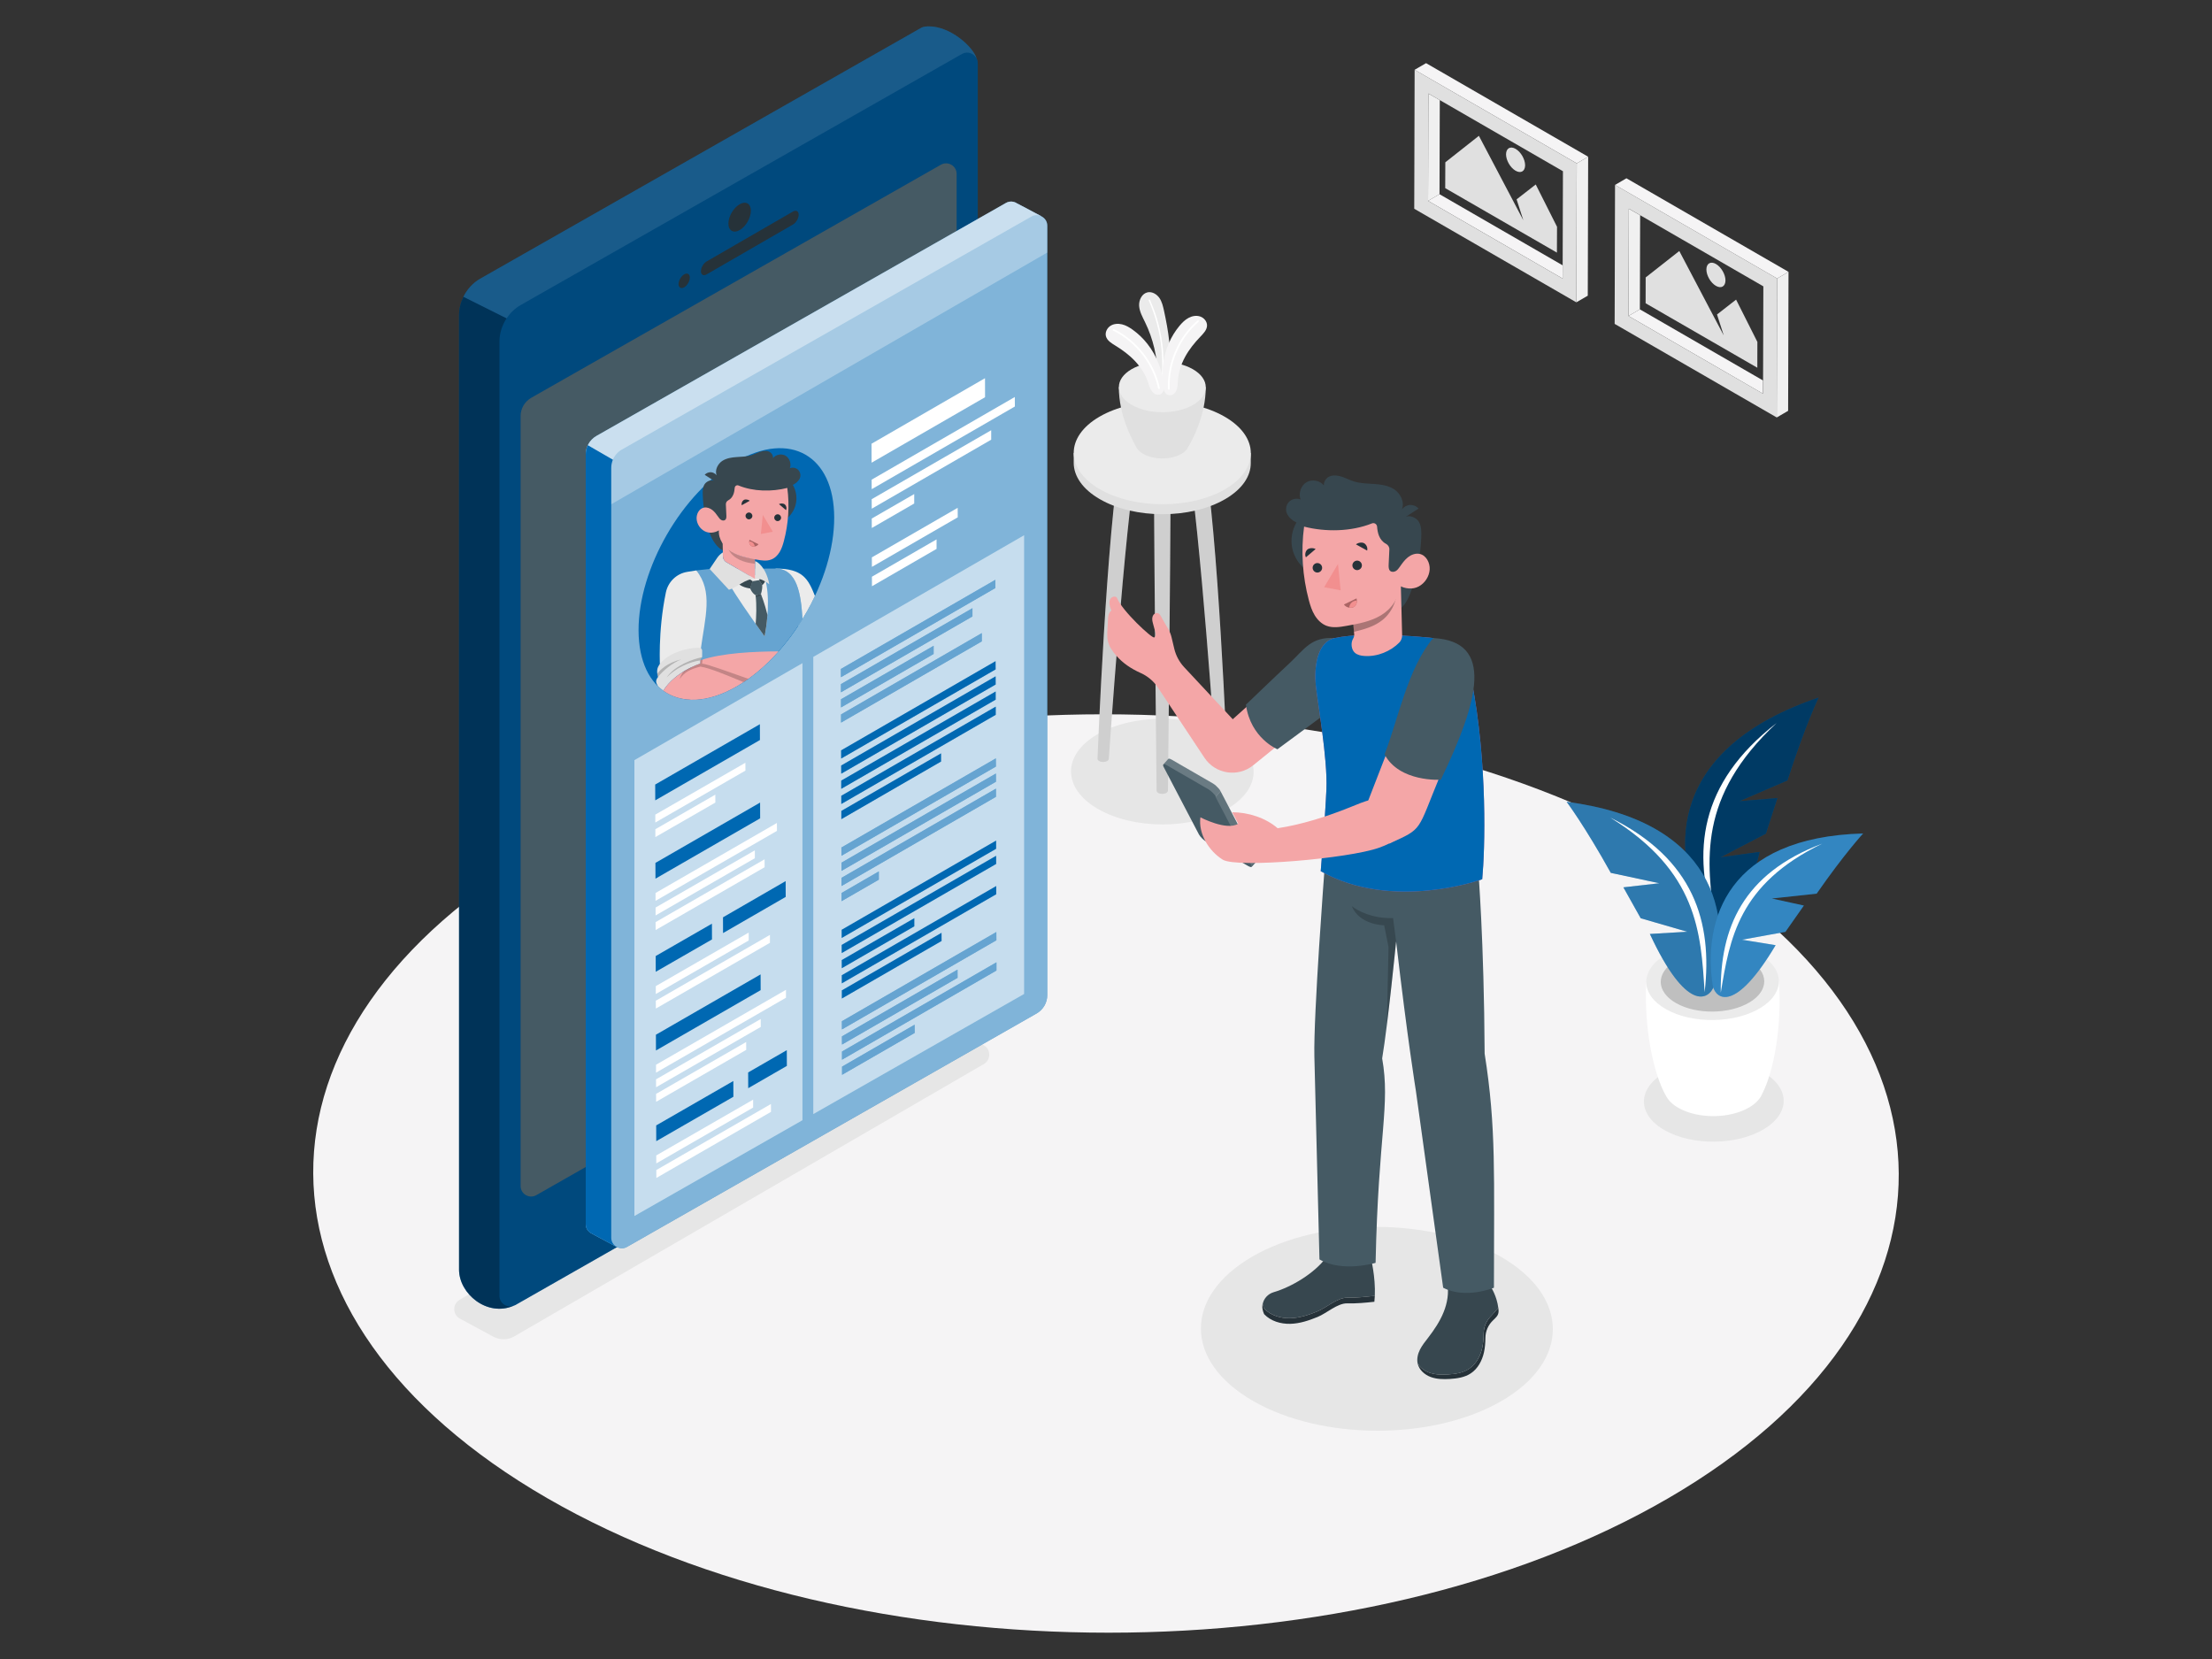 <?xml version="1.0" encoding="utf-8"?>
<!-- Generator: Adobe Illustrator 25.4.1, SVG Export Plug-In . SVG Version: 6.00 Build 0)  -->
<svg version="1.1" id="Layer_1" xmlns="http://www.w3.org/2000/svg" xmlns:xlink="http://www.w3.org/1999/xlink" x="0px" y="0px"
	 viewBox="0 0 400 300" style="enable-background:new 0 0 400 300;" xml:space="preserve">
<rect x="0" y="0" width="400" height="300" fill="#333333" stroke="none"/>
<g>
	<path style="fill:#F5F4F5;" d="M301.03,153.49c-56.16-32.43-146.93-32.43-202.73,0c-55.8,32.43-55.51,85,0.66,117.43
		c56.17,32.43,146.93,32.43,202.73,0C357.5,238.49,357.2,185.92,301.03,153.49z"/>
	<path style="fill:#E6E6E6;" d="M221.82,132.77c6.47,3.73,6.5,9.79,0.08,13.52c-6.43,3.73-16.88,3.73-23.35,0
		c-6.47-3.73-6.5-9.79-0.08-13.52C204.9,129.04,215.35,129.04,221.82,132.77z"/>
	<path style="fill:#E6E6E6;" d="M83.17,238.45l6.03,3.26c1.2,0.65,2.64,0.63,3.82-0.06l84.9-49.24c1.32-0.77,1.29-2.69-0.05-3.41
		l-7.95-4.3l-86.8,50.34C81.79,235.81,81.82,237.73,83.17,238.45z"/>
	<path style="fill:#E6E6E6;" d="M271.41,227.26c-12.47-7.2-32.61-7.2-45,0c-12.39,7.2-12.32,18.87,0.15,26.06
		c12.47,7.2,32.61,7.2,45,0C283.94,246.13,283.88,234.46,271.41,227.26z"/>
	<path style="fill:#E6E6E6;" d="M318.76,193.86c-4.98-2.81-12.98-2.72-17.87,0.19c-4.89,2.91-4.81,7.54,0.17,10.35
		c4.98,2.81,12.98,2.72,17.87-0.19C323.82,201.3,323.74,196.67,318.76,193.86z"/>
	<g>
		<g>
			<path style="fill:#E6E6E6;" d="M211.67,88.05h-1.49h-1.49c0,12.8,0.46,54.92,0.46,54.92l0,0c0,0.15,0.1,0.3,0.3,0.42
				c0.4,0.23,1.05,0.23,1.45,0c0.2-0.12,0.3-0.27,0.3-0.42l0,0C211.2,142.97,211.67,100.85,211.67,88.05z"/>
			<path style="fill:#E6E6E6;" d="M205.66,82.28h-2.98c-2.56,13.24-4.22,54.92-4.22,54.92l0,0c0,0.15,0.1,0.3,0.3,0.42
				c0.4,0.23,1.05,0.23,1.45,0c0.2-0.12,0.3-0.27,0.3-0.42l0,0C200.51,137.2,203.34,95.34,205.66,82.28z"/>
			<path style="fill:#E6E6E6;" d="M214.7,82.28h2.98c2.56,13.24,4.22,54.92,4.22,54.92l0,0c0,0.15-0.1,0.3-0.3,0.42
				c-0.4,0.23-1.05,0.23-1.45,0c-0.2-0.12-0.3-0.27-0.3-0.42l0,0C219.85,137.2,217.03,95.34,214.7,82.28z"/>
		</g>
		<g style="opacity:0.1;">
			<path style="fill:#010202;" d="M211.67,88.05h-1.49h-1.49c0,12.8,0.46,54.92,0.46,54.92l0,0c0,0.15,0.1,0.3,0.3,0.42
				c0.4,0.23,1.05,0.23,1.45,0c0.2-0.12,0.3-0.27,0.3-0.42l0,0C211.2,142.97,211.67,100.85,211.67,88.05z"/>
			<path style="fill:#010202;" d="M205.66,82.28h-2.98c-2.56,13.24-4.22,54.92-4.22,54.92l0,0c0,0.15,0.1,0.3,0.3,0.42
				c0.4,0.23,1.05,0.23,1.45,0c0.2-0.12,0.3-0.27,0.3-0.42l0,0C200.51,137.2,203.34,95.34,205.66,82.28z"/>
			<path style="fill:#010202;" d="M214.7,82.28h2.98c2.56,13.24,4.22,54.92,4.22,54.92l0,0c0,0.15-0.1,0.3-0.3,0.42
				c-0.4,0.23-1.05,0.23-1.45,0c-0.2-0.12-0.3-0.27-0.3-0.42l0,0C219.85,137.2,217.03,95.34,214.7,82.28z"/>
		</g>
		<g>
			<path style="fill:#E0E0E0;" d="M226.19,81.91h-0.32c-0.6-1.74-2.07-3.4-4.41-4.75c-6.27-3.62-16.41-3.62-22.64,0
				c-2.32,1.35-3.77,3.01-4.36,4.75h-0.3v1.8l0,0c0.01,2.37,1.59,4.75,4.73,6.56c6.27,3.62,16.41,3.62,22.64,0
				c3.12-1.81,4.67-4.18,4.65-6.56h0V81.91z"/>
			<g>
				<path style="fill:#EBEBEB;" d="M221.46,75.35c6.27,3.62,6.31,9.49,0.07,13.12c-6.23,3.62-16.37,3.62-22.64,0
					c-6.27-3.62-6.31-9.49-0.07-13.12C205.06,71.73,215.19,71.73,221.46,75.35z"/>
			</g>
		</g>
	</g>
	<g>
		<g>
			<path style="fill:#E0E0E0;" d="M218.04,69.99h-7.86h-7.86c0,5.16,2.41,9.54,3.15,10.84c0.03,0.06,0.06,0.12,0.1,0.18
				c0.01,0.02,0.03,0.04,0.03,0.06l0,0c0.24,0.36,0.61,0.71,1.12,1c1.92,1.11,5.02,1.11,6.92,0c0.64-0.37,1.06-0.82,1.26-1.29
				C215.69,79.41,218.04,75.08,218.04,69.99z"/>
			<g>
				<path style="fill:#EBEBEB;" d="M215.72,66.77c3.08,1.78,3.09,4.66,0.04,6.44c-3.06,1.78-8.03,1.78-11.11,0
					c-3.08-1.78-3.09-4.66-0.04-6.44C207.67,65,212.64,65,215.72,66.77z"/>
			</g>
		</g>
		<g>
			<g>
				<path style="fill:#EBEBEB;" d="M209.33,67.96c-0.02-3.35-0.8-6.69-2.27-9.7c-0.46-0.95-1-1.9-1.07-2.95
					c-0.07-1.05,0.51-2.24,1.54-2.45c0.81-0.16,1.64,0.33,2.12,1.01c0.47,0.68,0.66,1.51,0.84,2.32c0.78,3.64,1.42,7.37,0.93,11.06
					c-0.05,0.4-0.09,0.88-0.25,1.25c-0.17,0.36-0.5,0.68-0.9,0.72c-0.26,0.02-0.53-0.08-0.71-0.28
					C209.38,68.74,209.33,68.22,209.33,67.96z"/>
				<g>
					<path style="fill:#FFFFFF;" d="M210.19,68.26c0,0-0.01,0-0.01,0c-0.07-0.01-0.12-0.07-0.12-0.14c0.4-4.7-0.41-9.47-2.34-13.78
						c-0.03-0.07,0-0.14,0.07-0.17c0.07-0.03,0.14,0,0.17,0.07c1.94,4.35,2.76,9.16,2.36,13.9
						C210.32,68.21,210.26,68.26,210.19,68.26z"/>
				</g>
			</g>
			<g>
				<path style="fill:#F5F4F5;" d="M201.68,62.49c-0.69-0.43-1.48-0.89-1.69-1.68c-0.19-0.7,0.19-1.48,0.8-1.88
					c0.61-0.4,1.39-0.45,2.1-0.28c0.71,0.17,1.34,0.55,1.93,0.97c1,0.72,1.9,1.58,2.66,2.55c0.91,1.15,1.63,2.45,2.13,3.84
					c0.32,0.89,0.62,1.82,0.77,2.76c0.12,0.75,0.34,1.98-0.43,2.47c-0.33,0.21-0.79,0.18-1.13-0.02c-0.34-0.2-0.59-0.53-0.77-0.88
					s-0.28-0.74-0.41-1.12c-0.5-1.5-1.32-2.78-2.39-3.92C204.21,64.19,202.97,63.28,201.68,62.49z"/>
				<g>
					<path style="fill:#FFFFFF;" d="M209.61,70.34L209.61,70.34c-0.09,0.02-0.17-0.04-0.19-0.12c-0.94-4.43-4.04-8.42-8.11-10.42
						c-0.08-0.04-0.11-0.13-0.07-0.21c0.04-0.08,0.13-0.11,0.21-0.07c4.15,2.04,7.32,6.11,8.28,10.63
						C209.75,70.24,209.7,70.32,209.61,70.34z"/>
				</g>
			</g>
			<g>
				<path style="fill:#F5F4F5;" d="M217.06,60.89c0.56-0.59,1.21-1.24,1.21-2.05c0-0.73-0.56-1.38-1.25-1.61
					c-0.69-0.23-1.46-0.09-2.1,0.26c-0.64,0.34-1.16,0.87-1.63,1.43c-0.79,0.95-1.44,2.01-1.93,3.14c-0.59,1.35-0.96,2.79-1.09,4.25
					c-0.09,0.94-0.14,1.91-0.04,2.86c0.08,0.75,0.17,2,1.04,2.28c0.38,0.12,0.81-0.03,1.09-0.3c0.28-0.28,0.44-0.66,0.52-1.05
					c0.08-0.39,0.08-0.79,0.11-1.18c0.11-1.58,0.57-3.02,1.32-4.4C215.04,63.18,216.01,61.98,217.06,60.89z"/>
				<g>
					<path style="fill:#FFFFFF;" d="M211.38,70.49L211.38,70.49c0.09,0,0.15-0.08,0.15-0.16c-0.22-4.52,1.78-9.17,5.21-12.13
						c0.07-0.06,0.07-0.16,0.02-0.22c-0.06-0.07-0.16-0.07-0.22-0.02c-3.5,3.02-5.54,7.77-5.32,12.38
						C211.22,70.43,211.29,70.49,211.38,70.49z"/>
				</g>
			</g>
		</g>
	</g>
	<g>
		<g>
			<polygon style="fill:none;" points="296.59,38.92 318.86,51.78 318.81,68.8 296.54,55.94 			"/>
			<polygon style="fill:#F0F0F0;" points="296.59,38.92 296.54,55.94 294.48,57.14 294.53,37.74 			"/>
			<polygon style="fill:#F5F4F5;" points="318.81,68.8 318.8,71.19 294.48,57.14 296.54,55.94 			"/>
			<path style="fill:#E0E0E0;" d="M291.98,58.57l29.31,16.92l0.07-25.13l-29.31-16.92L291.98,58.57z M294.48,57.14l0.06-19.41
				l2.06,1.19l22.27,12.86l-0.05,17.02l-0.01,2.39L294.48,57.14z"/>
			<polygon style="fill:#F5F4F5;" points="292.05,33.44 294.11,32.24 323.42,49.16 321.36,50.36 			"/>
			<polygon style="fill:#F0F0F0;" points="323.42,49.16 323.35,74.29 321.29,75.49 321.36,50.36 			"/>
		</g>
		<g>
			<g style="enable-background:new    ;">
				<g>
					<polygon style="fill:#E0E0E0;" points="303.67,45.39 297.59,50.17 297.58,54.84 317.78,66.5 317.79,61.83 313.94,54.18 
						310.49,56.87 311.71,60.66 309.93,57.29 					"/>
				</g>
				<g>
					<path style="fill:#E0E0E0;" d="M310.3,47.74c-0.95-0.55-1.72-0.11-1.73,0.98c0,1.09,0.77,2.42,1.72,2.97
						c0.95,0.55,1.72,0.11,1.73-0.98C312.02,49.62,311.25,48.29,310.3,47.74z"/>
				</g>
			</g>
		</g>
	</g>
	<g>
		<g>
			<polygon style="fill:none;" points="260.36,18.1 282.62,30.96 282.58,47.98 260.31,35.12 			"/>
			<polygon style="fill:#F0F0F0;" points="260.36,18.1 260.31,35.12 258.24,36.32 258.3,16.92 			"/>
			<polygon style="fill:#F5F4F5;" points="282.58,47.98 282.57,50.37 258.24,36.32 260.31,35.12 			"/>
			<path style="fill:#E0E0E0;" d="M255.74,37.75l29.31,16.92l0.07-25.13l-29.31-16.92L255.74,37.75z M258.24,36.32l0.06-19.41
				l2.06,1.19l22.27,12.86l-0.05,17.02l-0.01,2.39L258.24,36.32z"/>
			<polygon style="fill:#F5F4F5;" points="255.81,12.62 257.88,11.42 287.19,28.34 285.13,29.54 			"/>
			<polygon style="fill:#F0F0F0;" points="287.19,28.34 287.12,53.47 285.05,54.67 285.13,29.54 			"/>
		</g>
		<g>
			<g style="enable-background:new    ;">
				<g>
					<polygon style="fill:#E0E0E0;" points="267.43,24.56 261.36,29.35 261.34,34.02 281.54,45.68 281.56,41.01 277.71,33.36 
						274.25,36.05 275.47,39.84 273.7,36.47 					"/>
				</g>
				<g>
					<path style="fill:#E0E0E0;" d="M274.07,26.92c-0.95-0.55-1.72-0.11-1.73,0.98c0,1.09,0.77,2.42,1.72,2.97
						c0.95,0.55,1.72,0.11,1.73-0.98C275.79,28.8,275.02,27.47,274.07,26.92z"/>
				</g>
			</g>
		</g>
	</g>
	<g>
		<g>
			<path style="fill:#FFFFFF;" d="M321.67,177.38l-11.98,0.48l-11.99-0.22c-0.43,8.1,1.24,16.33,3.46,20.34l0.01,0
				c0.4,0.88,1.19,1.71,2.4,2.39c3.56,2,9.27,1.94,12.77-0.13c1.21-0.72,1.99-1.59,2.35-2.5
				C320.79,193.65,322.27,185.43,321.67,177.38z"/>
			<g>
				<path style="fill:#EBEBEB;" d="M318.08,172.51c4.73,2.66,4.8,7.06,0.16,9.82c-4.64,2.76-12.23,2.84-16.95,0.18
					c-4.73-2.66-4.8-7.06-0.16-9.82C305.77,169.93,313.35,169.85,318.08,172.51z"/>
			</g>
			<g>
				<path style="fill:#E0E0E0;" d="M316.23,173.61c3.69,2.08,3.74,5.51,0.12,7.66c-3.62,2.15-9.54,2.22-13.23,0.14
					c-3.69-2.08-3.74-5.51-0.12-7.66C306.63,171.6,312.55,171.53,316.23,173.61z"/>
			</g>
			<g style="opacity:0.15;">
				<path style="fill:#010202;" d="M316.23,173.61c3.69,2.08,3.74,5.51,0.12,7.66c-3.62,2.15-9.54,2.22-13.23,0.14
					c-3.69-2.08-3.74-5.51-0.12-7.66C306.63,171.6,312.55,171.53,316.23,173.61z"/>
			</g>
		</g>
		<g>
			<path style="fill:#0068B2;" d="M328.85,126.15c-26.92,9.13-26.97,27.21-20.75,40.01c1.56,2.59,6.23,3.94,10.1-12.11l-7.09,0.98
				l8.22-4.28l2.08-6.44l-6.89,0.58l8.71-3.77C326.37,131.34,328.85,126.15,328.85,126.15z"/>
			<path style="opacity:0.2;fill:#010202;" d="M328.85,126.15c-26.92,9.13-26.97,27.21-20.75,40.01c1.56,2.59,6.23,3.94,10.1-12.11
				l-7.09,0.98l8.22-4.28l2.08-6.44l-6.89,0.58l8.71-3.77C326.37,131.34,328.85,126.15,328.85,126.15z"/>
			<path style="opacity:0.3;fill:#010202;" d="M328.85,126.15c-26.92,9.13-26.97,27.21-20.75,40.01c1.56,2.59,6.23,3.94,10.1-12.11
				l-7.09,0.98l8.22-4.28l2.08-6.44l-6.89,0.58l8.71-3.77C326.37,131.34,328.85,126.15,328.85,126.15z"/>
			<path style="fill:#FFFFFF;" d="M321.26,130.75c-14.13,10.96-15.29,23.37-11.13,36.27C308.59,155.64,306.93,144.13,321.26,130.75z
				"/>
		</g>
		<g>
			<path style="fill:#0068B2;" d="M283.29,144.99c26.67,3.47,30.08,20.22,26.68,33.26c-0.97,2.69-5.04,4.81-11.62-9.36l6.76-0.4
				l-8.42-2.44l-3.13-5.59l6.5-0.74l-8.78-1.88C286.56,149.34,283.29,144.99,283.29,144.99z"/>
			<path style="opacity:0.2;fill:#FFFFFF;" d="M283.29,144.99c26.67,3.47,30.08,20.22,26.68,33.26c-0.97,2.69-5.04,4.81-11.62-9.36
				l6.76-0.4l-8.42-2.44l-3.13-5.59l6.5-0.74l-8.78-1.88C286.56,149.34,283.29,144.99,283.29,144.99z"/>
			<path style="opacity:0.1;fill:#010202;" d="M283.29,144.99c26.67,3.47,30.08,20.22,26.68,33.26c-0.97,2.69-5.04,4.81-11.62-9.36
				l6.76-0.4l-8.42-2.44l-3.13-5.59l6.5-0.74l-8.78-1.88C286.56,149.34,283.29,144.99,283.29,144.99z"/>
			<path style="fill:#FFFFFF;" d="M291.19,147.85c15.14,7.54,18.52,18.84,17.06,31.58C307.57,168.58,306.97,157.6,291.19,147.85z"/>
		</g>
		<g>
			<path style="fill:#0068B2;" d="M336.91,150.72c-24.42,0.66-29.05,15.48-27.19,27.57c0.63,2.52,4.11,4.81,11.37-7.37l-6.07-0.99
				l7.84-1.42l3.34-4.76l-5.8-1.27l8.11-0.88C333.55,154.35,336.91,150.72,336.91,150.72z"/>
			<path style="fill:#FFFFFF;" d="M329.51,152.56c-14.38,5.41-18.48,15.3-18.34,26.95C312.78,169.78,314.34,159.91,329.51,152.56z"
				/>
			<path style="opacity:0.2;fill:#FFFFFF;" d="M336.91,150.72c-24.42,0.66-29.05,15.48-27.19,27.57c0.63,2.52,4.11,4.81,11.37-7.37
				l-6.07-0.99l7.84-1.42l3.34-4.76l-5.8-1.27l8.11-0.88C333.55,154.35,336.91,150.72,336.91,150.72z"/>
		</g>
	</g>
	<g>
		<path style="fill:#0068B2;" d="M176.6,10.59L176.6,10.59c-0.57-2.04-4.7-5.9-8.81-5.82c-0.15,0-0.89,0.07-1.15,0.23L86.87,50.38
			c-1.36,0.77-2.4,1.93-3.07,3.29c-0.5,1.03-0.79,2.16-0.79,3.35v172.55c0,4.4,5.07,8.59,9.83,6.57c0.01-0.01,0.02-0.02,0.03-0.02
			c0.1-0.04,0.21-0.07,0.31-0.12l79.78-45.46c2.38-1.36,3.85-3.89,3.85-6.63V11.42C176.81,11.11,176.73,10.83,176.6,10.59z"/>
		<path style="opacity:0.3;fill:#010202;" d="M176.6,10.59L176.6,10.59c-0.57-2.04-4.7-5.9-8.81-5.82c-0.15,0-0.89,0.07-1.15,0.23
			L86.87,50.38c-1.36,0.77-2.4,1.93-3.07,3.29c-0.5,1.03-0.79,2.16-0.79,3.35v172.55c0,4.4,5.07,8.59,9.83,6.57
			c0.01-0.01,0.02-0.02,0.03-0.02c0.1-0.04,0.21-0.07,0.31-0.12l79.78-45.46c2.38-1.36,3.85-3.89,3.85-6.63V11.42
			C176.81,11.11,176.73,10.83,176.6,10.59z"/>
		<path style="fill:#455A64;" d="M94.14,75.25c0-1.37,0.74-2.64,1.93-3.32l74.07-42.14c1.27-0.72,2.85,0.19,2.85,1.66v139.14
			c0,1.37-0.74,2.64-1.93,3.32l-74.07,42.21c-1.27,0.72-2.85-0.19-2.85-1.66V75.25z"/>
		<path style="opacity:0.3;fill:#010202;" d="M83.01,57.01v172.55c0,4.4,5.07,8.59,9.83,6.57c0.01-0.01,0.02-0.02,0.03-0.02
			c-1.21,0.44-2.55-0.43-2.55-1.78V61.78c0-1.53,0.47-2.98,1.29-4.21l-7.81-3.9C83.3,54.69,83.01,55.82,83.01,57.01z"/>
		<path style="opacity:0.1;fill:#FFFFFF;" d="M167.8,4.76c-0.15,0-0.89,0.07-1.15,0.23L86.87,50.38c-1.36,0.77-2.4,1.93-3.07,3.29
			l7.81,3.9c0.65-0.98,1.51-1.82,2.57-2.42l79.77-45.39c1-0.57,2.19-0.11,2.65,0.83l0.01-0.01C176.03,8.55,171.9,4.68,167.8,4.76z"
			/>
		<g>
			<g>
				<g>
					<path style="fill:#263239;" d="M143.4,38.25c0.56-0.32,1.02-0.07,1.03,0.57c0,0.64-0.46,1.44-1.02,1.77l-15.65,9.04
						c-0.56,0.32-1.01,0.05-1.01-0.59c0-0.64,0.45-1.42,1.01-1.75L143.4,38.25z"/>
				</g>
				<g>
					<path style="fill:#263239;" d="M123.73,49.61c0.56-0.32,1.01-0.07,1.01,0.58c0,0.64-0.45,1.44-1.01,1.76
						c-0.56,0.32-1.02,0.06-1.03-0.58C122.71,50.72,123.17,49.93,123.73,49.61z"/>
				</g>
			</g>
			<g>
				<path style="fill:#263239;" d="M133.75,36.94c1.12-0.65,2.02-0.13,2.03,1.15c0,1.29-0.89,2.87-2.01,3.51
					c-1.12,0.65-2.05,0.12-2.05-1.17C131.71,39.15,132.63,37.58,133.75,36.94z"/>
			</g>
			<g>
				<path style="fill:#263239;" d="M133.75,199.38c2.28-1.32,4.12-0.27,4.13,2.35c0.01,2.62-1.82,5.84-4.1,7.16
					c-2.28,1.32-4.17,0.24-4.18-2.38C129.6,203.89,131.47,200.7,133.75,199.38z"/>
			</g>
		</g>
	</g>
	<g>
		<g>
			<path style="fill:#0068B2;" d="M188.29,39.11l0.01-0.01l-4.31-2.28l0,0.02c-0.57-0.42-1.37-0.54-2.07-0.14l-74.07,42.14
				c-1.19,0.68-1.93,1.94-1.93,3.32v6.38v132.83c0,0.84,0.53,1.49,1.22,1.76l-0.01,0.01l4.34,2.33c0.01,0,0.01,0.01,0.02,0.01
				c0.02,0.01,0.05,0.02,0.07,0.03c0.54,0.28,1.22,0.32,1.82-0.03l74.07-42.21c1.19-0.68,1.93-1.95,1.93-3.32V45.67v-4.86
				C189.38,40.02,188.91,39.41,188.29,39.11z"/>
			<path style="opacity:0.3;fill:#FFFFFF;" d="M189.38,45.67v-4.86c0-0.79-0.46-1.41-1.09-1.71l0.01-0.01l-4.31-2.28l0,0.02
				c-0.57-0.42-1.37-0.54-2.07-0.14l-74.07,42.14c-1.19,0.68-1.93,1.94-1.93,3.32v6.38l4.61,2.66L189.38,45.67z"/>
			<path style="opacity:0.5;fill:#FFFFFF;" d="M188.29,39.11l0.01-0.01l-4.31-2.28l0,0.02c-0.57-0.42-1.37-0.54-2.07-0.14
				l-74.07,42.14c-1.19,0.68-1.93,1.94-1.93,3.32v139.21c0,0.84,0.53,1.49,1.22,1.76l-0.01,0.01l4.34,2.33
				c0.01,0,0.01,0.01,0.02,0.01c0.02,0.01,0.05,0.02,0.07,0.03c0.54,0.28,1.22,0.32,1.82-0.03l74.07-42.21
				c1.19-0.68,1.93-1.95,1.93-3.32V40.81C189.38,40.02,188.91,39.41,188.29,39.11z"/>
			<path style="fill:#0068B2;" d="M105.92,82.15v139.21c0,0.84,0.53,1.49,1.22,1.76l-0.01,0.01l4.34,2.33
				c-0.55-0.32-0.94-0.92-0.94-1.64V84.61c0-0.52,0.11-1.02,0.3-1.49l-4.53-2.62C106.06,81.01,105.92,81.57,105.92,82.15z"/>
			<path style="opacity:0.4;fill:#FFFFFF;" d="M183.99,36.81l0,0.02c-0.57-0.42-1.37-0.54-2.07-0.14l-74.07,42.14
				c-0.69,0.39-1.22,0.98-1.55,1.67l4.53,2.62c0.32-0.76,0.89-1.41,1.63-1.83l74.07-42.14c0.59-0.33,1.23-0.31,1.76-0.05l0.01-0.01
				L183.99,36.81z"/>
		</g>
		<g>
			<g>
				<path style="fill:#0068B2;" d="M133.1,83.47c9.77-5.64,17.72-1.11,17.75,10.11c0.03,11.22-7.86,24.9-17.63,30.54
					c-9.77,5.64-17.71,1.11-17.75-10.11C115.44,102.78,123.33,89.11,133.1,83.47z"/>
			</g>
			<path style="fill:#37474F;" d="M142.05,93.94c0.95-0.68,1.63-1.72,1.87-2.87c0.24-1.14,0.04-2.37-0.55-3.38
				c0.51-0.25,1.01-0.66,1.25-1.18c0.23-0.5,0.11-1.13-0.27-1.53c-0.38-0.39-1.01-0.52-1.52-0.31c0.32-0.78-0.05-1.83-0.77-2.26
				c-0.72-0.42-1.74-0.24-2.27,0.42c0.03-0.53-0.34-1.05-0.84-1.21c-0.51-0.17-1.07-0.07-1.57,0.1c-0.51,0.17-0.98,0.42-1.49,0.59
				c-0.86,0.27-1.78,0.28-2.68,0.34c-0.9,0.06-1.83,0.2-2.59,0.69c-0.76,0.49-1.43,1.64-1.02,2.62c-0.25-0.32-0.66-0.56-1.07-0.57
				c-0.41-0.01-0.83,0.16-1.1,0.47c0.56,0.35,1.11,0.73,1.67,1.07c-0.57-0.25-1.41,0.15-1.72,0.69c-0.31,0.54-0.32,1.19-0.3,1.82
				c0.07,2.36,0.5,4.71,1.25,6.95c0.39,1.16,1.29,2.62,2.39,3.15L142.05,93.94z"/>
			<path style="fill:#EBEBEB;" d="M140.21,102.81l2.68,2.29l1.41,8.11c1.15-1.74,2.19-3.56,3.07-5.44
				C146.14,104.67,145.17,102.81,140.21,102.81z"/>
			<g>
				<path style="fill:#0068B2;" d="M133.21,124.12c4.59-2.65,8.76-7.07,11.9-12.18c-0.26-4.39-0.9-9.13-4.91-9.13l-11.88,0.08
					l-2.42,0.26l-1.15,23.38C127.27,126.65,130.15,125.88,133.21,124.12z"/>
			</g>
			<g style="opacity:0.4;">
				<path style="fill:#FFFFFF;" d="M133.21,124.12c4.59-2.65,8.76-7.07,11.9-12.18c-0.26-4.39-0.9-9.13-4.91-9.13l-11.88,0.08
					l-2.42,0.26l-1.15,23.38C127.27,126.65,130.15,125.88,133.21,124.12z"/>
			</g>
			<path style="fill:#EBEBEB;" d="M138.27,104.39c1.11,3.54,0.41,8.46,0,10.68c-2.81-3.87-5.45-7.75-6.27-9.27l3.92-1.91
				L138.27,104.39z"/>
			<g>
				<g>
					<path style="fill:#455A64;" d="M136.63,107.64l0.97-0.23c0,0,0.72,1.82,1.18,3.79c-0.12,1.56-0.34,2.96-0.51,3.88
						c-0.55-0.76-1.1-1.52-1.62-2.26C136.75,111.55,136.86,109.45,136.63,107.64z"/>
					<path style="opacity:0.2;fill:#010202;" d="M136.65,107.85c-0.01-0.07-0.01-0.14-0.02-0.2l0.97-0.23c0,0,0.02,0.05,0.05,0.14
						c-0.16,0.14-0.34,0.25-0.55,0.29C136.95,107.87,136.8,107.87,136.65,107.85z"/>
				</g>
				<g>
					<path style="fill:#455A64;" d="M136.11,105.1l-0.76-0.49l-1.78,0.97c0.78,0.71,2.1,0.83,2.1,0.83L136.11,105.1z"/>
					<path style="fill:#455A64;" d="M137.28,104.91l0.23-0.52l0.9,0.56c-0.17,0.58-0.58,0.85-0.58,0.85L137.28,104.91z"/>
					<path style="opacity:0.2;fill:#010202;" d="M136.11,105.1l-0.76-0.49l-1.78,0.97c0.78,0.71,2.1,0.83,2.1,0.83L136.11,105.1z"/>
					<path style="opacity:0.2;fill:#010202;" d="M137.28,104.91l0.23-0.52l0.9,0.56c-0.17,0.58-0.58,0.85-0.58,0.85L137.28,104.91z"
						/>
					<path style="fill:#455A64;" d="M135.66,106.41c0.08-0.45,0.23-0.91,0.44-1.31c0.39-0.06,0.78-0.13,1.18-0.19
						c0.21,0.27,0.4,0.58,0.55,0.89c0.06,0.84-0.23,1.6-0.23,1.6c-0.44,0.25-0.97,0.23-0.97,0.23
						C135.93,107.21,135.66,106.41,135.66,106.41z"/>
				</g>
			</g>
			<path style="fill:#E0E0E0;" d="M136.52,104.69c-1.87-0.03-3.01,1.45-4.71,1.96l-3.48-3.76l1.35-2c0.27-0.4,0.62-0.74,1.03-1l0,0
				l0.02,0.73c0.01,0.43,0.24,0.83,0.61,1.04L136.52,104.69z"/>
			<path style="fill:#E0E0E0;" d="M136.52,104.69c1.04-0.32,2.59,0.97,2.59,0.97c-0.54-3-2.18-4.18-2.58-4.18L136.52,104.69z"/>
			<path style="fill:#EBEBEB;" d="M125.9,103.15l-1.61,0.26c-1.95,0.31-3.48,1.8-3.88,3.73c-1.49,7.15-1.05,13.67-1.05,13.67
				l7.36-3.39C127.49,111.68,129,106.93,125.9,103.15z"/>
			<g>
				<g>
					<path style="fill:#E0E0E0;" d="M126.64,119.99l0.03-0.64c0.01-0.12,0.06-0.23,0.15-0.31c0.09-0.08,0.15-0.2,0.15-0.33v-1.06
						c0-0.29-0.24-0.52-0.53-0.52c-3.33,0.04-6.56,1.63-7.45,3.49c-0.36,0.77,0,1.8,0,1.8c-0.58,0.75-0.3,1.14,0,1.68
						c0.3,0.29,0.62,0.55,0.95,0.79C122.1,121.43,126.64,119.99,126.64,119.99z"/>
				</g>
				<path style="opacity:0.2;fill:#010202;" d="M123.19,119.24c-1.58,0.6-3.32,2.06-4.21,3.18c0,0-0.09-0.25-0.13-0.6
					C119.4,121.13,120.6,119.86,123.19,119.24z"/>
				<path style="opacity:0.2;fill:#010202;" d="M126.94,118.85c-0.02,0.08-0.06,0.14-0.12,0.2c-0.09,0.08-0.14,0.19-0.15,0.31
					l0,0.05c-2.31,0.35-4.5,1.45-6.14,3.11C122.06,120.28,125.44,119.14,126.94,118.85z"/>
			</g>
			<g>
				<path style="fill:#F4A6A7;" d="M133.21,124.12c2.71-1.57,5.28-3.75,7.57-6.33c-4.27,0.02-10.22,0.26-14.12,1.61l-0.03,0.59
					c0,0-4.54,1.44-6.7,4.91C123.19,127.24,127.94,127.16,133.21,124.12z"/>
				<path style="opacity:0.2;fill:#010202;" d="M126.96,120.01l0.07-0.73c-0.12,0.04-0.25,0.08-0.37,0.12l-0.03,0.59
					c0,0-1.41,0.45-3.03,1.44c-0.26,0.35-0.53,0.79-0.7,1.36c0.89-1.26,1.86-1.76,3.76-2.25c1.73,0.27,4.73,1.54,7.79,2.81
					c0.29-0.19,0.58-0.39,0.87-0.6C131.66,121.47,127.92,120.07,126.96,120.01z"/>
			</g>
			<path style="fill:#F4A6A7;" d="M132.85,100.03L132.8,100c-0.79-0.41-1.36-1.14-1.56-2.01c-0.1-0.43-0.18-0.86-0.25-1.29
				c-0.06-0.39-0.35-0.01-0.35-0.01s0.02,0.95,0.05,2.09c0.01,0.6,0.03,1.25,0.04,1.84c0.01,0.43,0.24,0.82,0.61,1.04l5.18,3.02
				v-2.6l0.01-1.09C135.24,100.91,133.92,100.6,132.85,100.03z"/>
			<polygon style="fill:#F4A6A7;" points="131.59,99.37 131.59,99.37 131.59,99.37 			"/>
			<path style="opacity:0.2;fill:#010202;" d="M132.11,99.95c-0.3-0.39-0.53-0.85-0.64-1.33c0.29,0.58,0.74,1.07,1.33,1.37
				c0.02,0.01,0.04,0.02,0.05,0.03c1.07,0.57,2.39,0.88,3.67,0.98l0,0.94c-0.74-0.08-1.47-0.21-2.17-0.46
				C133.49,101.18,132.67,100.68,132.11,99.95z"/>
			<g>
				<path style="fill:#F4A6A7;" d="M142.37,88.23c0.42,3.2,0.21,6.49-0.62,9.61c-0.18,0.68-0.4,1.37-0.76,1.97
					c-0.36,0.61-0.89,1.14-1.56,1.38c-0.82,0.31-1.72,0.16-2.58,0.01c-1.57-0.28-3.18-0.57-4.54-1.39c-1.36-0.82-2.44-2.31-2.31-3.9
					c-0.79,0.46-1.8,0.58-2.6,0.14c-0.81-0.43-1.37-1.29-1.43-2.21c-0.06-0.89,0.45-1.88,1.33-2.05c0.53-0.11,1.09,0.11,1.52,0.44
					c0.43,0.34,0.75,0.79,1.06,1.23c0.15,0.21,0.3,0.43,0.53,0.56c0.22,0.13,0.53,0.16,0.73-0.01c0.22-0.18,0.22-0.51,0.21-0.79
					l-0.09-2.01c-0.01-0.32,0.16-0.6,0.45-0.75c0.41-0.21,0.72-0.59,0.9-1.04c0.15-0.38,0.22-0.8,0.25-1.21
					c0.03-0.33,0.37-0.55,0.68-0.42C136.22,88.9,139.58,88.95,142.37,88.23z"/>
				<g>
					<polygon style="fill:#F28F8F;" points="137.94,93.11 139.75,96.15 137.59,96.56 					"/>
					<path style="fill:#F28F8F;" d="M135.52,97.61c0.55,0.27,1.09,0.53,1.64,0.8c-0.24,0.37-0.84,0.53-1.24,0.35
						C135.51,98.58,135.4,98.03,135.52,97.61z"/>
					<path style="opacity:0.3;fill:#010202;" d="M135.52,97.61c0.55,0.27,1.09,0.53,1.64,0.8c-0.24,0.37-0.84,0.53-1.24,0.35
						C135.51,98.58,135.4,98.03,135.52,97.61z"/>
					<path style="fill:#F28F8F;" d="M136.48,98.81c-0.2,0.03-0.4,0.02-0.57-0.05c-0.32-0.14-0.45-0.51-0.44-0.86
						c0.23,0,0.47,0.08,0.65,0.22C136.33,98.29,136.45,98.55,136.48,98.81z"/>
					<path style="fill:#263239;" d="M134.82,93.23c-0.03,0.34,0.21,0.64,0.55,0.68c0.34,0.03,0.64-0.21,0.68-0.55
						c0.03-0.34-0.21-0.64-0.55-0.68C135.16,92.64,134.85,92.89,134.82,93.23z"/>
					<path style="fill:#263239;" d="M140.01,93.55c-0.03,0.34,0.21,0.64,0.55,0.68c0.34,0.03,0.64-0.21,0.68-0.55
						c0.03-0.34-0.21-0.64-0.55-0.68C140.35,92.96,140.05,93.21,140.01,93.55z"/>
					<path style="fill:#263239;" d="M140.86,91.16c0.42,0.36,0.85,0.72,1.27,1.08c0.17-0.31,0.08-0.74-0.17-0.99
						C141.71,91,141.17,90.99,140.86,91.16z"/>
					<path style="fill:#263239;" d="M135.59,90.55c-0.49,0.27-0.97,0.54-1.46,0.81c-0.1-0.34,0.07-0.75,0.36-0.94
						S135.32,90.33,135.59,90.55z"/>
				</g>
			</g>
		</g>
		<g>
			<g>
				<polygon style="fill:#FFFFFF;" points="165.32,89.34 165.32,91.05 157.65,95.48 157.64,93.77 				"/>
			</g>
			<g>
				<polygon style="fill:#FFFFFF;" points="169.36,97.54 169.36,99.26 157.68,106.01 157.67,104.29 				"/>
			</g>
			<g>
				<polygon style="fill:#FFFFFF;" points="173.18,91.83 173.19,93.55 157.67,102.51 157.66,100.79 				"/>
			</g>
			<g>
				<polygon style="fill:#FFFFFF;" points="179.24,77.8 179.24,79.51 157.64,91.99 157.63,90.27 				"/>
			</g>
			<g>
				<polygon style="fill:#FFFFFF;" points="183.51,71.79 183.52,73.51 157.63,88.46 157.62,86.74 				"/>
			</g>
			<g>
				<polygon style="fill:#FFFFFF;" points="178.12,68.39 178.13,71.83 157.61,83.67 157.6,80.24 				"/>
			</g>
		</g>
		<g style="opacity:0.1;">
			<polygon style="fill:#FFFFFF;" points="114.72,137.46 114.72,219.89 145.11,202.57 145.11,119.92 			"/>
			<polygon style="fill:#FFFFFF;" points="185.19,96.79 147.07,118.79 147.07,201.46 185.19,179.74 			"/>
		</g>
		<g style="opacity:0.5;">
			<polygon style="fill:#FFFFFF;" points="114.72,137.46 114.72,219.89 145.11,202.57 145.11,119.92 			"/>
			<polygon style="fill:#FFFFFF;" points="185.19,96.79 147.07,118.79 147.07,201.46 185.19,179.74 			"/>
		</g>
		<g>
			<g>
				<g>
					<polygon style="fill:#0068B2;" points="170.26,168.68 170.27,170.16 152.23,180.57 152.23,179.09 					"/>
				</g>
				<g>
					<polygon style="fill:#0068B2;" points="180.15,160.22 180.15,161.71 152.22,177.83 152.22,176.35 					"/>
				</g>
				<g>
					<polygon style="fill:#0068B2;" points="165.34,166.03 165.34,167.51 152.22,175.09 152.21,173.61 					"/>
				</g>
				<g>
					<polygon style="fill:#0068B2;" points="180.13,154.75 180.14,156.23 152.21,172.35 152.2,170.87 					"/>
				</g>
				<g>
					<polygon style="fill:#0068B2;" points="180.13,152 180.13,153.49 152.2,169.62 152.2,168.13 					"/>
				</g>
			</g>
			<g>
				<g>
					<polygon style="fill:#0068B2;" points="158.92,157.58 158.92,159.07 152.18,162.96 152.18,161.48 					"/>
				</g>
				<g>
					<polygon style="fill:#0068B2;" points="180.1,142.61 180.1,144.09 152.17,160.22 152.17,158.74 					"/>
				</g>
				<g>
					<polygon style="fill:#0068B2;" points="180.09,139.88 180.1,141.36 152.17,157.48 152.16,156 					"/>
				</g>
				<g>
					<polygon style="fill:#0068B2;" points="180.08,137.14 180.09,138.62 152.16,154.75 152.15,153.26 					"/>
				</g>
			</g>
			<g>
				<g>
					<polygon style="fill:#0068B2;" points="170.17,136.23 170.17,137.71 152.14,148.13 152.14,146.64 					"/>
				</g>
				<g>
					<polygon style="fill:#0068B2;" points="180.06,127.78 180.06,129.26 152.13,145.39 152.13,143.9 					"/>
				</g>
				<g>
					<polygon style="fill:#0068B2;" points="180.05,125.04 180.05,126.52 152.12,142.65 152.12,141.16 					"/>
				</g>
				<g>
					<polygon style="fill:#0068B2;" points="180.03,119.56 180.04,121.05 152.11,137.17 152.1,135.69 					"/>
				</g>
				<polygon style="fill:#0068B2;" points="180.04,122.3 180.05,123.78 152.12,139.91 152.11,138.43 				"/>
			</g>
			<g>
				<g>
					<polygon style="fill:#0068B2;" points="175.85,109.98 175.85,111.47 152.07,125.19 152.07,123.71 					"/>
				</g>
				<g>
					<polygon style="fill:#0068B2;" points="177.54,114.49 177.54,115.98 152.09,130.67 152.09,129.19 					"/>
				</g>
				<g>
					<polygon style="fill:#0068B2;" points="168.83,116.78 168.83,118.26 152.08,127.93 152.08,126.45 					"/>
				</g>
				<g>
					<polygon style="fill:#0068B2;" points="179.99,104.85 180,106.33 152.07,122.46 152.06,120.97 					"/>
				</g>
			</g>
			<g>
				<g>
					<polygon style="fill:#0068B2;" points="180.19,174.02 180.19,175.5 152.26,191.63 152.26,190.15 					"/>
				</g>
				<g>
					<polygon style="fill:#0068B2;" points="165.39,185.3 165.4,186.79 152.27,194.36 152.27,192.88 					"/>
				</g>
				<g>
					<polygon style="fill:#0068B2;" points="173.15,175.34 173.16,176.82 152.26,188.89 152.25,187.41 					"/>
				</g>
				<g>
					<polygon style="fill:#0068B2;" points="180.17,168.54 180.18,170.03 152.25,186.15 152.24,184.67 					"/>
				</g>
			</g>
		</g>
		<g>
			<g style="opacity:0.1;">
				<g>
					<polygon style="fill:#0068B2;" points="170.26,168.68 170.27,170.16 152.23,180.57 152.23,179.09 					"/>
				</g>
				<g>
					<polygon style="fill:#0068B2;" points="180.15,160.22 180.15,161.71 152.22,177.83 152.22,176.35 					"/>
				</g>
				<g>
					<polygon style="fill:#0068B2;" points="165.34,166.03 165.34,167.51 152.22,175.09 152.21,173.61 					"/>
				</g>
				<g>
					<polygon style="fill:#0068B2;" points="180.13,154.75 180.14,156.23 152.21,172.35 152.2,170.87 					"/>
				</g>
				<g>
					<polygon style="fill:#0068B2;" points="180.13,152 180.13,153.49 152.2,169.62 152.2,168.13 					"/>
				</g>
			</g>
			<g style="opacity:0.4;">
				<g>
					<polygon style="fill:#FFFFFF;" points="158.92,157.58 158.92,159.07 152.18,162.96 152.18,161.48 					"/>
				</g>
				<g>
					<polygon style="fill:#FFFFFF;" points="180.1,142.61 180.1,144.09 152.17,160.22 152.17,158.74 					"/>
				</g>
				<g>
					<polygon style="fill:#FFFFFF;" points="180.09,139.88 180.1,141.36 152.17,157.48 152.16,156 					"/>
				</g>
				<g>
					<polygon style="fill:#FFFFFF;" points="180.08,137.14 180.09,138.62 152.16,154.75 152.15,153.26 					"/>
				</g>
			</g>
			<g style="opacity:0.26;">
				<g>
					<polygon style="fill:#0068B2;" points="170.17,136.23 170.17,137.71 152.14,148.13 152.14,146.64 					"/>
				</g>
				<g>
					<polygon style="fill:#0068B2;" points="180.06,127.78 180.06,129.26 152.13,145.39 152.13,143.9 					"/>
				</g>
				<g>
					<polygon style="fill:#0068B2;" points="180.05,125.04 180.05,126.52 152.12,142.65 152.12,141.16 					"/>
				</g>
				<g>
					<polygon style="fill:#0068B2;" points="180.03,119.56 180.04,121.05 152.11,137.17 152.1,135.69 					"/>
				</g>
				<polygon style="fill:#0068B2;" points="180.04,122.3 180.05,123.78 152.12,139.91 152.11,138.43 				"/>
			</g>
			<g style="opacity:0.4;">
				<g>
					<polygon style="fill:#FFFFFF;" points="175.85,109.98 175.85,111.47 152.07,125.19 152.07,123.71 					"/>
				</g>
				<g>
					<polygon style="fill:#FFFFFF;" points="177.54,114.49 177.54,115.98 152.09,130.67 152.09,129.19 					"/>
				</g>
				<g>
					<polygon style="fill:#FFFFFF;" points="168.83,116.78 168.83,118.26 152.08,127.93 152.08,126.45 					"/>
				</g>
				<g>
					<polygon style="fill:#FFFFFF;" points="179.99,104.85 180,106.33 152.07,122.46 152.06,120.97 					"/>
				</g>
			</g>
			<g style="opacity:0.4;">
				<g>
					<polygon style="fill:#FFFFFF;" points="180.19,174.02 180.19,175.5 152.26,191.63 152.26,190.15 					"/>
				</g>
				<g>
					<polygon style="fill:#FFFFFF;" points="165.39,185.3 165.4,186.79 152.27,194.36 152.27,192.88 					"/>
				</g>
				<g>
					<polygon style="fill:#FFFFFF;" points="173.15,175.34 173.16,176.82 152.26,188.89 152.25,187.41 					"/>
				</g>
				<g>
					<polygon style="fill:#FFFFFF;" points="180.17,168.54 180.18,170.03 152.25,186.15 152.24,184.67 					"/>
				</g>
			</g>
		</g>
		<g>
			<g>
				<polygon style="fill:#0068B2;" points="137.41,130.96 137.42,133.82 118.49,144.73 118.48,141.87 				"/>
			</g>
			<g>
				<polygon style="fill:#FFFFFF;" points="134.79,137.93 134.8,139.35 118.5,148.74 118.5,147.31 				"/>
			</g>
			<g>
				<polygon style="fill:#0068B2;" points="142.28,189.9 142.29,192.75 135.3,196.78 135.29,193.93 				"/>
			</g>
			<g>
				<polygon style="fill:#0068B2;" points="128.74,167.03 128.75,169.88 118.58,175.73 118.57,172.88 				"/>
			</g>
			<g style="enable-background:new    ;">
				<g>
					<polygon style="fill:#FFFFFF;" points="134.93,188.43 134.94,189.85 118.65,199.24 118.64,197.81 					"/>
				</g>
				<g>
					<polygon style="fill:#FFFFFF;" points="137.56,184.27 137.57,185.7 118.64,196.61 118.63,195.18 					"/>
				</g>
				<g>
					<polygon style="fill:#FFFFFF;" points="142.13,178.99 142.13,180.42 118.63,193.97 118.63,192.54 					"/>
				</g>
				<g>
					<polygon style="fill:#0068B2;" points="137.54,176.2 137.55,179.05 118.62,189.96 118.61,187.11 					"/>
				</g>
				<g>
					<polygon style="fill:#FFFFFF;" points="139.23,169.06 139.23,170.49 118.6,182.38 118.59,180.96 					"/>
				</g>
				<g>
					<polygon style="fill:#FFFFFF;" points="135.39,168.64 135.39,170.07 118.59,179.75 118.59,178.32 					"/>
				</g>
			</g>
			<g>
				<polygon style="fill:#0068B2;" points="142.07,159.33 142.08,162.19 130.75,168.73 130.74,165.88 				"/>
			</g>
			<g>
				<polygon style="fill:#FFFFFF;" points="136.5,153.77 136.5,155.19 118.55,165.54 118.55,164.11 				"/>
			</g>
			<g style="enable-background:new    ;">
				<g>
					<polygon style="fill:#FFFFFF;" points="138.26,155.39 138.27,156.82 118.56,168.18 118.55,166.75 					"/>
				</g>
				<g>
					<polygon style="fill:#FFFFFF;" points="140.49,148.82 140.5,150.25 118.54,162.9 118.54,161.48 					"/>
				</g>
				<g>
					<polygon style="fill:#0068B2;" points="137.45,145.13 137.46,147.98 118.53,158.89 118.52,156.04 					"/>
				</g>
				<g>
					<polygon style="fill:#FFFFFF;" points="129.35,143.7 129.36,145.13 118.51,151.37 118.51,149.95 					"/>
				</g>
			</g>
			<g style="enable-background:new    ;">
				<g>
					<polygon style="fill:#FFFFFF;" points="139.41,199.64 139.42,201.06 118.69,213.01 118.68,211.58 					"/>
				</g>
				<g>
					<polygon style="fill:#FFFFFF;" points="136.19,198.85 136.19,200.28 118.68,210.38 118.67,208.94 					"/>
				</g>
				<g>
					<polygon style="fill:#0068B2;" points="132.61,195.48 132.62,198.33 118.67,206.36 118.66,203.51 					"/>
				</g>
			</g>
		</g>
	</g>
	<g>
		<g>
			<g>
				<path style="fill:#37474F;" d="M228.61,236.64c1.19,1.24,2.98,1.77,4.7,1.73c1.72-0.04,3.38-0.6,4.97-1.25
					c1.59-0.65,3.58-2.48,5.3-2.45c1.59,0.03,3.46-0.17,5.03-0.34c0.15-3.47-0.71-6.81-0.71-6.81l-8.02-0.21
					c-2.17,2.97-6.38,5.43-9.56,6.36c-1.02,0.3-1.78,1.13-1.98,2.11c0,0.02,0,0.03,0.01,0.05
					C228.44,236.34,228.61,236.64,228.61,236.64z"/>
				<path style="fill:#263239;" d="M243.58,234.67c-1.72-0.03-3.71,1.79-5.3,2.45c-1.59,0.65-3.25,1.21-4.97,1.25
					c-1.72,0.04-3.51-0.48-4.7-1.73c0,0-0.16-0.3-0.28-0.82c0-0.02,0-0.03-0.01-0.05c-0.07,0.34-0.07,0.7,0.01,1.07
					c0.11,0.51,0.28,0.82,0.28,0.82c1.19,1.24,2.98,1.77,4.7,1.73c1.72-0.04,3.38-0.6,4.97-1.25c1.59-0.65,3.58-2.48,5.3-2.45
					c1.77,0.04,3.29-0.11,4.95-0.29c0.04-0.36,0.06-0.72,0.08-1.08C247.04,234.5,245.16,234.7,243.58,234.67z"/>
			</g>
			<g>
				<path style="fill:#263239;" d="M268.29,241.11c-0.01,0.88-0.07,1.75-0.26,2.61c-0.33,1.5-1.1,2.96-2.39,3.81
					c-1.11,0.73-2.47,0.93-3.79,1.01c-1.17,0.07-2.37,0.06-3.47-0.36c-0.83-0.31-1.6-0.9-2.03-1.66c0,0.01,0,0.03,0.01,0.05
					c0.26,1.14,1.24,2.02,2.34,2.43c1.1,0.41,2.3,0.43,3.47,0.36c1.32-0.08,2.69-0.28,3.79-1.01c1.28-0.84,2.06-2.31,2.39-3.81
					c0.19-0.86,0.25-1.73,0.26-2.61c0.01-1.21,0.51-2.36,1.4-3.19c0.22-0.2,0.42-0.41,0.61-0.63c0.27-0.31,0.4-0.72,0.37-1.14
					c-0.01-0.16-0.03-0.32-0.05-0.48c-0.32,0.37-1.06,1.25-1.25,1.43C268.81,238.75,268.3,239.9,268.29,241.11z"/>
				<path style="fill:#37474F;" d="M261.71,232.02c0.33,1.77,0.01,3.62-0.67,5.29c-0.68,1.67-1.7,3.18-2.8,4.61
					c-0.53,0.69-1.08,1.36-1.47,2.14c-0.38,0.76-0.59,1.64-0.42,2.47c0.43,0.76,1.2,1.34,2.03,1.66c1.1,0.41,2.3,0.43,3.47,0.36
					c1.32-0.08,2.69-0.28,3.79-1.01c1.28-0.84,2.06-2.31,2.39-3.81c0.19-0.86,0.25-1.73,0.26-2.61c0.01-1.21,0.51-2.36,1.4-3.19
					c0.19-0.18,0.93-1.06,1.25-1.43c-0.28-2.16-1.29-3.69-1.29-3.69L261.71,232.02z"/>
			</g>
			<g>
				<path style="fill:#455A64;" d="M239.53,156.97c0,0-2.03,26.65-1.85,34.06c0.18,7.41,0.92,36.71,0.92,36.71
					c4.15,2.43,10.15,0.62,10.15,0.62c0.49-23.38,2.69-28.41,1.19-36.97c1.06-6.35,2.52-21.16,2.52-21.16
					c2.07,17.81,3.57,26.98,3.57,26.98l4.94,35.65c4.06,2.12,9.18,0,9.18,0c0-20.32,0.44-28.92-1.68-42.33
					c-0.11-20.65-1.16-33.19-1.16-33.19L239.53,156.97z"/>
				<path style="opacity:0.2;fill:#010202;" d="M244.44,163.85c1.42,3.47,5.86,3.47,5.86,3.47l0.79,3.95l-0.3,14.04
					c0.85-6.83,1.67-15.08,1.67-15.08l-0.55-4.22C248.18,166.15,245.46,164.68,244.44,163.85z"/>
			</g>
		</g>
		<g>
			<path style="fill:#F4A6A7;" d="M226.1,127.21l-3.18,2.85l-8.81-9.44c-0.85-0.92-1.45-2.04-1.75-3.25l-0.5-2.1
				c-0.13-0.55-0.34-1.07-0.62-1.56c-0.43-0.74-0.89-1.48-1.28-2.22c-0.12-0.23-0.26-0.47-0.5-0.58c-0.27-0.13-0.62-0.02-0.82,0.2
				s-0.28,0.54-0.28,0.84c0,0.3,0.08,0.6,0.16,0.89c0.12,0.45,0.24,0.9,0.37,1.36c0.05,0.19,0.1,0.38,0.09,0.57
				c-0.01,0.19-0.09,0.39-0.26,0.5c-0.38,0.23-5.81-4.81-6.72-7.12c-0.24-0.62-2.19-0.26-1.01,2.26c-0.45,0.31-0.59,0.87-0.62,1.43
				c-0.04,0.69-0.07,1.37-0.11,2.06c-0.04,0.68-0.07,1.36,0.08,2.02c0.22,0.99,0.82,1.84,1.49,2.61c1.22,1.41,2.76,2.42,4.42,3.16
				c1.27,0.57,2.36,1.47,3.13,2.63l8.42,12.7c1.97,2.97,6.06,3.6,8.83,1.36l4.45-3.6L226.1,127.21z"/>
			<path style="fill:#455A64;" d="M241.36,115.38c-4.32-0.25-5.45,2.01-8.19,4.56c-2.73,2.54-7.87,7.49-7.87,7.49
				c0.85,6.08,5.7,8.06,5.7,8.06l9.52-7.02L241.36,115.38z"/>
			<path style="fill:#A56BAA;" d="M268.03,158.99c0,0-16.12,5.9-29.2-1.45c0,0,0.79-9.38,1.03-14.84
				c0.24-5.47-1.65-16.02-1.93-18.85c-0.28-2.83,0.09-7.73,3.43-8.47c6.18-1.31,17.81,0,17.81,0l6.94,7.67
				C269.03,138.03,268.53,153.76,268.03,158.99z"/>
			<path style="fill:#0068B2;" d="M268.03,158.99c0,0-16.12,5.9-29.2-1.45c0,0,0.79-9.38,1.03-14.84
				c0.24-5.47-1.65-16.02-1.93-18.85c-0.28-2.83,0.09-7.73,3.43-8.47c6.18-1.31,17.81,0,17.81,0l6.94,7.67
				C269.03,138.03,268.53,153.76,268.03,158.99z"/>
			<g>
				<g>
					<g style="enable-background:new    ;">
						<path style="fill:#455A64;" d="M227.18,155.51c0,0,0-0.01,0-0.01c0,0,0,0,0,0c0-0.01,0-0.01,0-0.02c0-0.01,0-0.02-0.01-0.03
							c0-0.01-0.01-0.02-0.01-0.03c0-0.01-0.01-0.02-0.01-0.03c0-0.01-0.01-0.02-0.01-0.03c0-0.01-0.01-0.02-0.02-0.03
							c-0.01-0.01-0.01-0.02-0.02-0.03c0,0,0,0,0,0l-6.41-12.26c-0.01-0.01-0.01-0.02-0.02-0.03c-0.01-0.01-0.01-0.02-0.02-0.04
							c-0.01-0.01-0.01-0.02-0.02-0.04c-0.01-0.01-0.02-0.03-0.02-0.04c-0.01-0.01-0.02-0.03-0.03-0.04
							c-0.01-0.01-0.02-0.03-0.03-0.04c-0.01-0.01-0.02-0.03-0.03-0.04c-0.01-0.01-0.02-0.03-0.03-0.04
							c-0.01-0.01-0.02-0.02-0.03-0.04c-0.01-0.01-0.02-0.02-0.03-0.03c-0.01-0.01-0.02-0.02-0.02-0.03
							c-0.01-0.01-0.02-0.02-0.02-0.03c-0.01-0.01-0.01-0.01-0.02-0.02c-0.01-0.01-0.01-0.01-0.02-0.02
							c-0.01-0.01-0.01-0.01-0.02-0.02c-0.01-0.01-0.01-0.01-0.02-0.02c0-0.01-0.01-0.01-0.01-0.02c0,0-0.01-0.01-0.01-0.01
							c0,0-0.01-0.01-0.01-0.01c0,0-0.01-0.01-0.01-0.01c0-0.01-0.01-0.01-0.01-0.01c0,0-0.01-0.01-0.01-0.01
							c0,0-0.01-0.01-0.01-0.01c0,0-0.01-0.01-0.01-0.01c0,0-0.01-0.01-0.01-0.01c0,0-0.01-0.01-0.01-0.01c0,0-0.01-0.01-0.01-0.01
							c0,0-0.01-0.01-0.01-0.01c0,0-0.01-0.01-0.01-0.01c0,0-0.01-0.01-0.01-0.01c0,0-0.01-0.01-0.01-0.01c0,0-0.01-0.01-0.01-0.01
							c0,0-0.01-0.01-0.01-0.01c-0.01-0.01-0.01-0.01-0.02-0.02c-0.01-0.01-0.02-0.02-0.02-0.02c-0.01-0.01-0.02-0.02-0.02-0.02
							c-0.03-0.03-0.06-0.06-0.09-0.09c-0.01-0.01-0.01-0.01-0.02-0.02c-0.01-0.01-0.01-0.01-0.02-0.02
							c-0.01-0.01-0.01-0.01-0.02-0.02c-0.01-0.01-0.01-0.01-0.02-0.02c0,0-0.01-0.01-0.01-0.01c0,0-0.01-0.01-0.01-0.01
							c0,0-0.01-0.01-0.01-0.01c0,0-0.01-0.01-0.01-0.01c0,0-0.01-0.01-0.01-0.01c0,0-0.01-0.01-0.01-0.01c0,0-0.01-0.01-0.01-0.01
							c0,0-0.01-0.01-0.01-0.01c0,0-0.01-0.01-0.01-0.01c0,0-0.01-0.01-0.01-0.01c0,0-0.01-0.01-0.01-0.01c0,0-0.01-0.01-0.01-0.01
							c0,0-0.01-0.01-0.01-0.01c-0.01,0-0.01-0.01-0.02-0.01c-0.01,0-0.01-0.01-0.02-0.01c-0.01,0-0.01-0.01-0.02-0.01
							c-0.01,0-0.01-0.01-0.02-0.01c-0.01,0-0.01-0.01-0.02-0.01c-0.01-0.01-0.01-0.01-0.02-0.02c-0.01-0.01-0.01-0.01-0.02-0.02
							c-0.01-0.01-0.01-0.01-0.02-0.02c-0.01-0.01-0.02-0.01-0.02-0.02c-0.01-0.01-0.02-0.01-0.03-0.02
							c-0.01-0.01-0.02-0.01-0.03-0.02c-0.01-0.01-0.02-0.02-0.04-0.02c-0.01-0.01-0.03-0.02-0.04-0.03
							c-0.01-0.01-0.03-0.02-0.04-0.03c-0.01-0.01-0.03-0.02-0.04-0.03c-0.01,0-0.02-0.01-0.02-0.01l-7.48-4.32
							c-0.01,0-0.01-0.01-0.02-0.01c-0.01-0.01-0.03-0.02-0.04-0.02c-0.01-0.01-0.03-0.02-0.04-0.02c-0.01-0.01-0.03-0.01-0.04-0.02
							c-0.01-0.01-0.03-0.01-0.04-0.02c-0.01-0.01-0.03-0.01-0.04-0.02c-0.01-0.01-0.03-0.01-0.04-0.02
							c-0.01-0.01-0.03-0.01-0.04-0.01c-0.01,0-0.03-0.01-0.04-0.01c-0.01,0-0.03-0.01-0.04-0.01c-0.01,0-0.02,0-0.03-0.01
							c0,0,0,0,0,0c0,0-0.01,0-0.01,0c-0.02,0-0.03-0.01-0.04-0.01c-0.02,0-0.04,0-0.05,0c-0.05,0-0.09,0.02-0.11,0.05l-0.91,1.02
							c0.01-0.01,0.02,0,0.03,0c-0.08,0.05-0.08,0.18,0.02,0.38l6.41,12.26c0.23,0.44,0.86,1.06,1.43,1.39l7.48,4.32
							c0.39,0.22,0.62,0.23,0.65,0.07c-0.01,0.02,0,0.05-0.02,0.07l0,0v0l0.91-1.02c0.01-0.01,0.02-0.03,0.03-0.05
							c0-0.01,0.01-0.03,0.01-0.04C227.19,155.53,227.19,155.52,227.18,155.51z M210.4,138.15c0.02,0,0.03-0.01,0.05-0.01
							c0,0,0,0,0,0c0.01,0,0.02,0.01,0.03,0.01C210.45,138.14,210.43,138.15,210.4,138.15z M218.98,143.1
							c0.07,0.06,0.14,0.12,0.21,0.18l0,0C219.12,143.22,219.05,143.16,218.98,143.1z M219.45,143.56c0.03,0.03,0.06,0.07,0.09,0.1
							c0,0,0,0,0,0C219.51,143.63,219.47,143.6,219.45,143.56z M226.27,156.53c0-0.06-0.02-0.14-0.08-0.24
							c0.05,0.09,0.07,0.16,0.08,0.22c0,0,0,0,0,0C226.27,156.52,226.27,156.52,226.27,156.53z"/>
					</g>
				</g>
				<path style="opacity:0.15;fill:#FFFFFF;" d="M227.18,155.51c0,0,0-0.01,0-0.01c0,0,0,0,0,0c0-0.01,0-0.01,0-0.02
					c0-0.01,0-0.02-0.01-0.03c0-0.01-0.01-0.02-0.01-0.03c0-0.01-0.01-0.02-0.01-0.03c0-0.01-0.01-0.02-0.01-0.03
					c0-0.01-0.01-0.02-0.02-0.03c-0.01-0.01-0.01-0.02-0.02-0.03c0,0,0,0,0,0l-6.41-12.26l-0.91,1.02l6.41,12.26
					c0.05,0.09,0.07,0.16,0.08,0.22c0,0,0,0,0,0c0.01,0.06,0,0.11-0.03,0.14l0,0l0,0v0l0.91-1.02c0.01-0.01,0.02-0.03,0.03-0.05
					c0-0.01,0.01-0.03,0.01-0.04C227.19,155.53,227.19,155.52,227.18,155.51z"/>
				<path style="opacity:0.2;fill:#FFFFFF;" d="M220.67,142.97c-0.01-0.01-0.01-0.02-0.02-0.04c-0.01-0.01-0.01-0.02-0.02-0.04
					c-0.01-0.01-0.02-0.03-0.02-0.04c-0.01-0.01-0.02-0.03-0.03-0.04c-0.01-0.01-0.02-0.03-0.03-0.04
					c-0.01-0.01-0.02-0.03-0.03-0.04c-0.01-0.01-0.02-0.03-0.03-0.04c-0.01-0.01-0.02-0.02-0.03-0.04
					c-0.01-0.01-0.02-0.02-0.03-0.03c-0.01-0.01-0.02-0.02-0.02-0.03c-0.01-0.01-0.02-0.02-0.02-0.03
					c-0.01-0.01-0.01-0.01-0.02-0.02c-0.01-0.01-0.01-0.01-0.02-0.02c-0.01-0.01-0.01-0.01-0.02-0.02
					c-0.01-0.01-0.01-0.01-0.02-0.02c0-0.01-0.01-0.01-0.01-0.02c0,0-0.01-0.01-0.01-0.01c0,0-0.01-0.01-0.01-0.01
					c0,0-0.01-0.01-0.01-0.01c0-0.01-0.01-0.01-0.01-0.01c0,0-0.01-0.01-0.01-0.01c0,0-0.01-0.01-0.01-0.01c0,0-0.01-0.01-0.01-0.01
					c0,0-0.01-0.01-0.01-0.01c0,0-0.01-0.01-0.01-0.01c0,0-0.01-0.01-0.01-0.01c0,0-0.01-0.01-0.01-0.01c0,0-0.01-0.01-0.01-0.01
					c0,0-0.01-0.01-0.01-0.01c0,0-0.01-0.01-0.01-0.01c0,0-0.01-0.01-0.01-0.01c0,0-0.01-0.01-0.01-0.01
					c-0.01-0.01-0.01-0.01-0.02-0.02c-0.01-0.01-0.02-0.02-0.02-0.02c-0.01-0.01-0.02-0.02-0.02-0.02
					c-0.03-0.03-0.06-0.06-0.09-0.09c-0.01-0.01-0.01-0.01-0.02-0.02c-0.01-0.01-0.01-0.01-0.02-0.02
					c-0.01-0.01-0.01-0.01-0.02-0.02c-0.01-0.01-0.01-0.01-0.02-0.02c0,0-0.01-0.01-0.01-0.01c0,0-0.01-0.01-0.01-0.01
					c0,0-0.01-0.01-0.01-0.01c0,0-0.01-0.01-0.01-0.01c0,0-0.01-0.01-0.01-0.01c0,0-0.01-0.01-0.01-0.01c0,0-0.01-0.01-0.01-0.01
					c0,0-0.01-0.01-0.01-0.01c0,0-0.01-0.01-0.01-0.01c0,0-0.01-0.01-0.01-0.01c0,0-0.01-0.01-0.01-0.01c0,0-0.01-0.01-0.01-0.01
					c0,0-0.01-0.01-0.01-0.01c-0.01,0-0.01-0.01-0.02-0.01c-0.01,0-0.01-0.01-0.02-0.01c-0.01,0-0.01-0.01-0.02-0.01
					c-0.01,0-0.01-0.01-0.02-0.01c-0.01,0-0.01-0.01-0.02-0.01c-0.01-0.01-0.01-0.01-0.02-0.02c-0.01-0.01-0.01-0.01-0.02-0.02
					c-0.01-0.01-0.01-0.01-0.02-0.02c-0.01-0.01-0.02-0.01-0.02-0.02c-0.01-0.01-0.02-0.01-0.03-0.02
					c-0.01-0.01-0.02-0.01-0.03-0.02c-0.01-0.01-0.02-0.02-0.04-0.02c-0.01-0.01-0.03-0.02-0.04-0.03
					c-0.01-0.01-0.03-0.02-0.04-0.03c-0.01-0.01-0.03-0.02-0.04-0.03c-0.01,0-0.02-0.01-0.02-0.01l-7.48-4.32
					c-0.01,0-0.01-0.01-0.02-0.01c-0.01-0.01-0.03-0.02-0.04-0.02c-0.01-0.01-0.03-0.02-0.04-0.02c-0.01-0.01-0.03-0.01-0.04-0.02
					c-0.01-0.01-0.03-0.01-0.04-0.02c-0.01-0.01-0.03-0.01-0.04-0.02c-0.01-0.01-0.03-0.01-0.04-0.02
					c-0.01-0.01-0.03-0.01-0.04-0.01c-0.01,0-0.03-0.01-0.04-0.01c-0.01,0-0.03-0.01-0.04-0.01c-0.01,0-0.02,0-0.03-0.01
					c0,0,0,0,0,0c0,0-0.01,0-0.01,0c-0.02,0-0.03-0.01-0.04-0.01c-0.02,0-0.04,0-0.05,0c-0.05,0-0.09,0.02-0.11,0.05l-0.91,1.02
					c0.04-0.04,0.12-0.06,0.22-0.03c0,0,0,0,0,0c0.11,0.02,0.25,0.08,0.41,0.18l7.48,4.32c0.14,0.08,0.28,0.18,0.42,0.29
					c0,0,0,0,0,0c0.14,0.11,0.28,0.23,0.41,0.36c0,0,0,0,0,0c0.13,0.13,0.25,0.26,0.35,0.38c0,0,0,0,0,0
					c0.1,0.13,0.19,0.25,0.24,0.36l0.91-1.02C220.68,143,220.68,142.99,220.67,142.97z"/>
			</g>
			<path style="fill:#F4A6A7;" d="M221.1,155.45c-2.53-1.59-4.42-4.69-4.03-7.65c0,0,4.72,2.48,6.84,1.16l-1.09-2.08
				c2.89,0,6.03,1,8.22,2.89c4.41-0.67,8.99-2.14,13.13-3.81c1.25-0.5,2.49-1.05,3.79-1.36c1.31-0.31,2.72-0.36,3.97,0.11
				c1.26,0.47,2.34,1.55,2.57,2.87c0.25,1.37-0.45,2.79-1.47,3.74c-1.03,0.95-2.35,1.5-3.66,1.98
				C243.94,155.25,223.63,157.03,221.1,155.45z"/>
			<path style="fill:#37474F;" d="M236.27,103.13c-1.31-0.94-2.25-2.39-2.59-3.97c-0.33-1.58-0.06-3.28,0.76-4.67
				c-0.71-0.34-1.4-0.91-1.72-1.63c-0.31-0.69-0.16-1.57,0.37-2.11c0.53-0.54,1.4-0.72,2.1-0.43c-0.44-1.07,0.07-2.54,1.07-3.12
				c1-0.59,2.41-0.33,3.14,0.58c-0.05-0.74,0.46-1.45,1.17-1.68c0.7-0.23,1.48-0.1,2.18,0.14c0.7,0.24,1.36,0.59,2.06,0.81
				c1.19,0.38,2.46,0.38,3.71,0.47c1.25,0.09,2.53,0.28,3.58,0.95c1.05,0.68,1.97,2.27,1.41,3.63c0.35-0.45,0.92-0.77,1.49-0.79
				c0.57-0.02,1.14,0.22,1.53,0.65c-0.78,0.48-1.53,1-2.31,1.49c0.78-0.35,1.96,0.2,2.38,0.95c0.42,0.75,0.44,1.65,0.42,2.51
				c-0.1,3.27-0.69,6.52-1.72,9.62c-0.53,1.6-1.3,3.3-2.82,4.04L236.27,103.13z"/>
			<g>
				<path style="fill:#F4A6A7;" d="M244.54,110.85l0.34,3.83c0.03,0.3-0.07,0.59-0.22,0.85c-0.43,0.75-0.3,1.95,0.34,2.51
					c0.46,0.4,1.1,0.54,1.71,0.58c2.37,0.17,4.78-0.85,6.34-2.44c0.34-0.35,0.51-0.83,0.5-1.31l-0.25-9.72L244.54,110.85z"/>
				<path style="opacity:0.3;fill:#010202;" d="M252.53,105.64l-7.99,5.21l0.3,3.4c1.86-0.44,3.73-0.97,5.2-2.17
					C251.91,110.56,252.88,108.02,252.53,105.64z"/>
			</g>
			<g>
				<path style="fill:#F4A6A7;" d="M235.82,95.23c-0.59,4.43-0.29,8.98,0.86,13.3c0.25,0.95,0.55,1.89,1.06,2.73
					c0.51,0.84,1.24,1.57,2.16,1.91c1.13,0.42,2.38,0.22,3.57,0.01c2.17-0.38,4.4-0.79,6.28-1.93c1.88-1.14,3.38-3.2,3.2-5.4
					c1.1,0.63,2.49,0.8,3.6,0.2c1.12-0.6,1.89-1.79,1.98-3.05c0.08-1.23-0.63-2.6-1.83-2.84c-0.74-0.15-1.51,0.15-2.1,0.61
					c-0.59,0.47-1.03,1.09-1.46,1.71c-0.21,0.29-0.42,0.6-0.73,0.78c-0.31,0.18-0.73,0.22-1.01-0.01c-0.3-0.25-0.3-0.71-0.29-1.1
					l0.13-2.78c0.02-0.44-0.23-0.84-0.62-1.04c-0.57-0.29-1-0.82-1.25-1.43c-0.21-0.53-0.31-1.1-0.35-1.67
					c-0.04-0.46-0.51-0.76-0.94-0.58C244.33,96.15,239.68,96.22,235.82,95.23z"/>
				<g>
					<polygon style="fill:#F28F8F;" points="241.95,101.98 239.44,106.19 242.43,106.75 					"/>
					<path style="fill:#F28F8F;" d="M245.3,108.21c-0.76,0.37-1.51,0.74-2.27,1.1c0.33,0.52,1.16,0.74,1.72,0.49
						C245.31,109.55,245.47,108.79,245.3,108.21z"/>
					<path style="opacity:0.3;fill:#010202;" d="M245.3,108.21c-0.76,0.37-1.51,0.74-2.27,1.1c0.33,0.52,1.16,0.74,1.72,0.49
						C245.31,109.55,245.47,108.79,245.3,108.21z"/>
					<path style="fill:#F28F8F;" d="M243.97,109.87c0.27,0.05,0.55,0.03,0.79-0.07c0.44-0.2,0.63-0.7,0.61-1.2
						c-0.32,0-0.64,0.11-0.89,0.31C244.18,109.15,244.01,109.5,243.97,109.87z"/>
					<path style="fill:#263239;" d="M246.27,102.15c0.05,0.47-0.3,0.89-0.77,0.94c-0.47,0.05-0.89-0.3-0.94-0.77
						c-0.05-0.47,0.3-0.89,0.77-0.94C245.8,101.33,246.22,101.68,246.27,102.15z"/>
					<path style="fill:#263239;" d="M239.08,102.59c0.05,0.47-0.3,0.89-0.77,0.94c-0.47,0.05-0.89-0.3-0.94-0.77
						c-0.05-0.47,0.3-0.89,0.77-0.94C238.61,101.78,239.03,102.12,239.08,102.59z"/>
					<path style="fill:#263239;" d="M237.91,99.28c-0.59,0.5-1.17,1-1.76,1.5c-0.23-0.43-0.11-1.03,0.23-1.38
						C236.73,99.06,237.48,99.05,237.91,99.28z"/>
					<path style="fill:#263239;" d="M245.2,98.44c0.67,0.37,1.35,0.74,2.02,1.12c0.14-0.47-0.1-1.03-0.5-1.3
						C246.31,97.99,245.58,98.13,245.2,98.44z"/>
				</g>
			</g>
			<path style="fill:#F4A6A7;" d="M250.84,135.95l-3.86,9.95l4.26,6.64c6.2-2.82,4.93-2.02,9.22-12.38L250.84,135.95z"/>
			<path style="fill:#455A64;" d="M259.17,115.38c-4.65,5.5-6.4,14.95-8.8,21.03c2.69,5.09,10.18,4.59,10.18,4.59
				C267.4,126.72,270.3,115.95,259.17,115.38z"/>
		</g>
	</g>
</g>
</svg>
